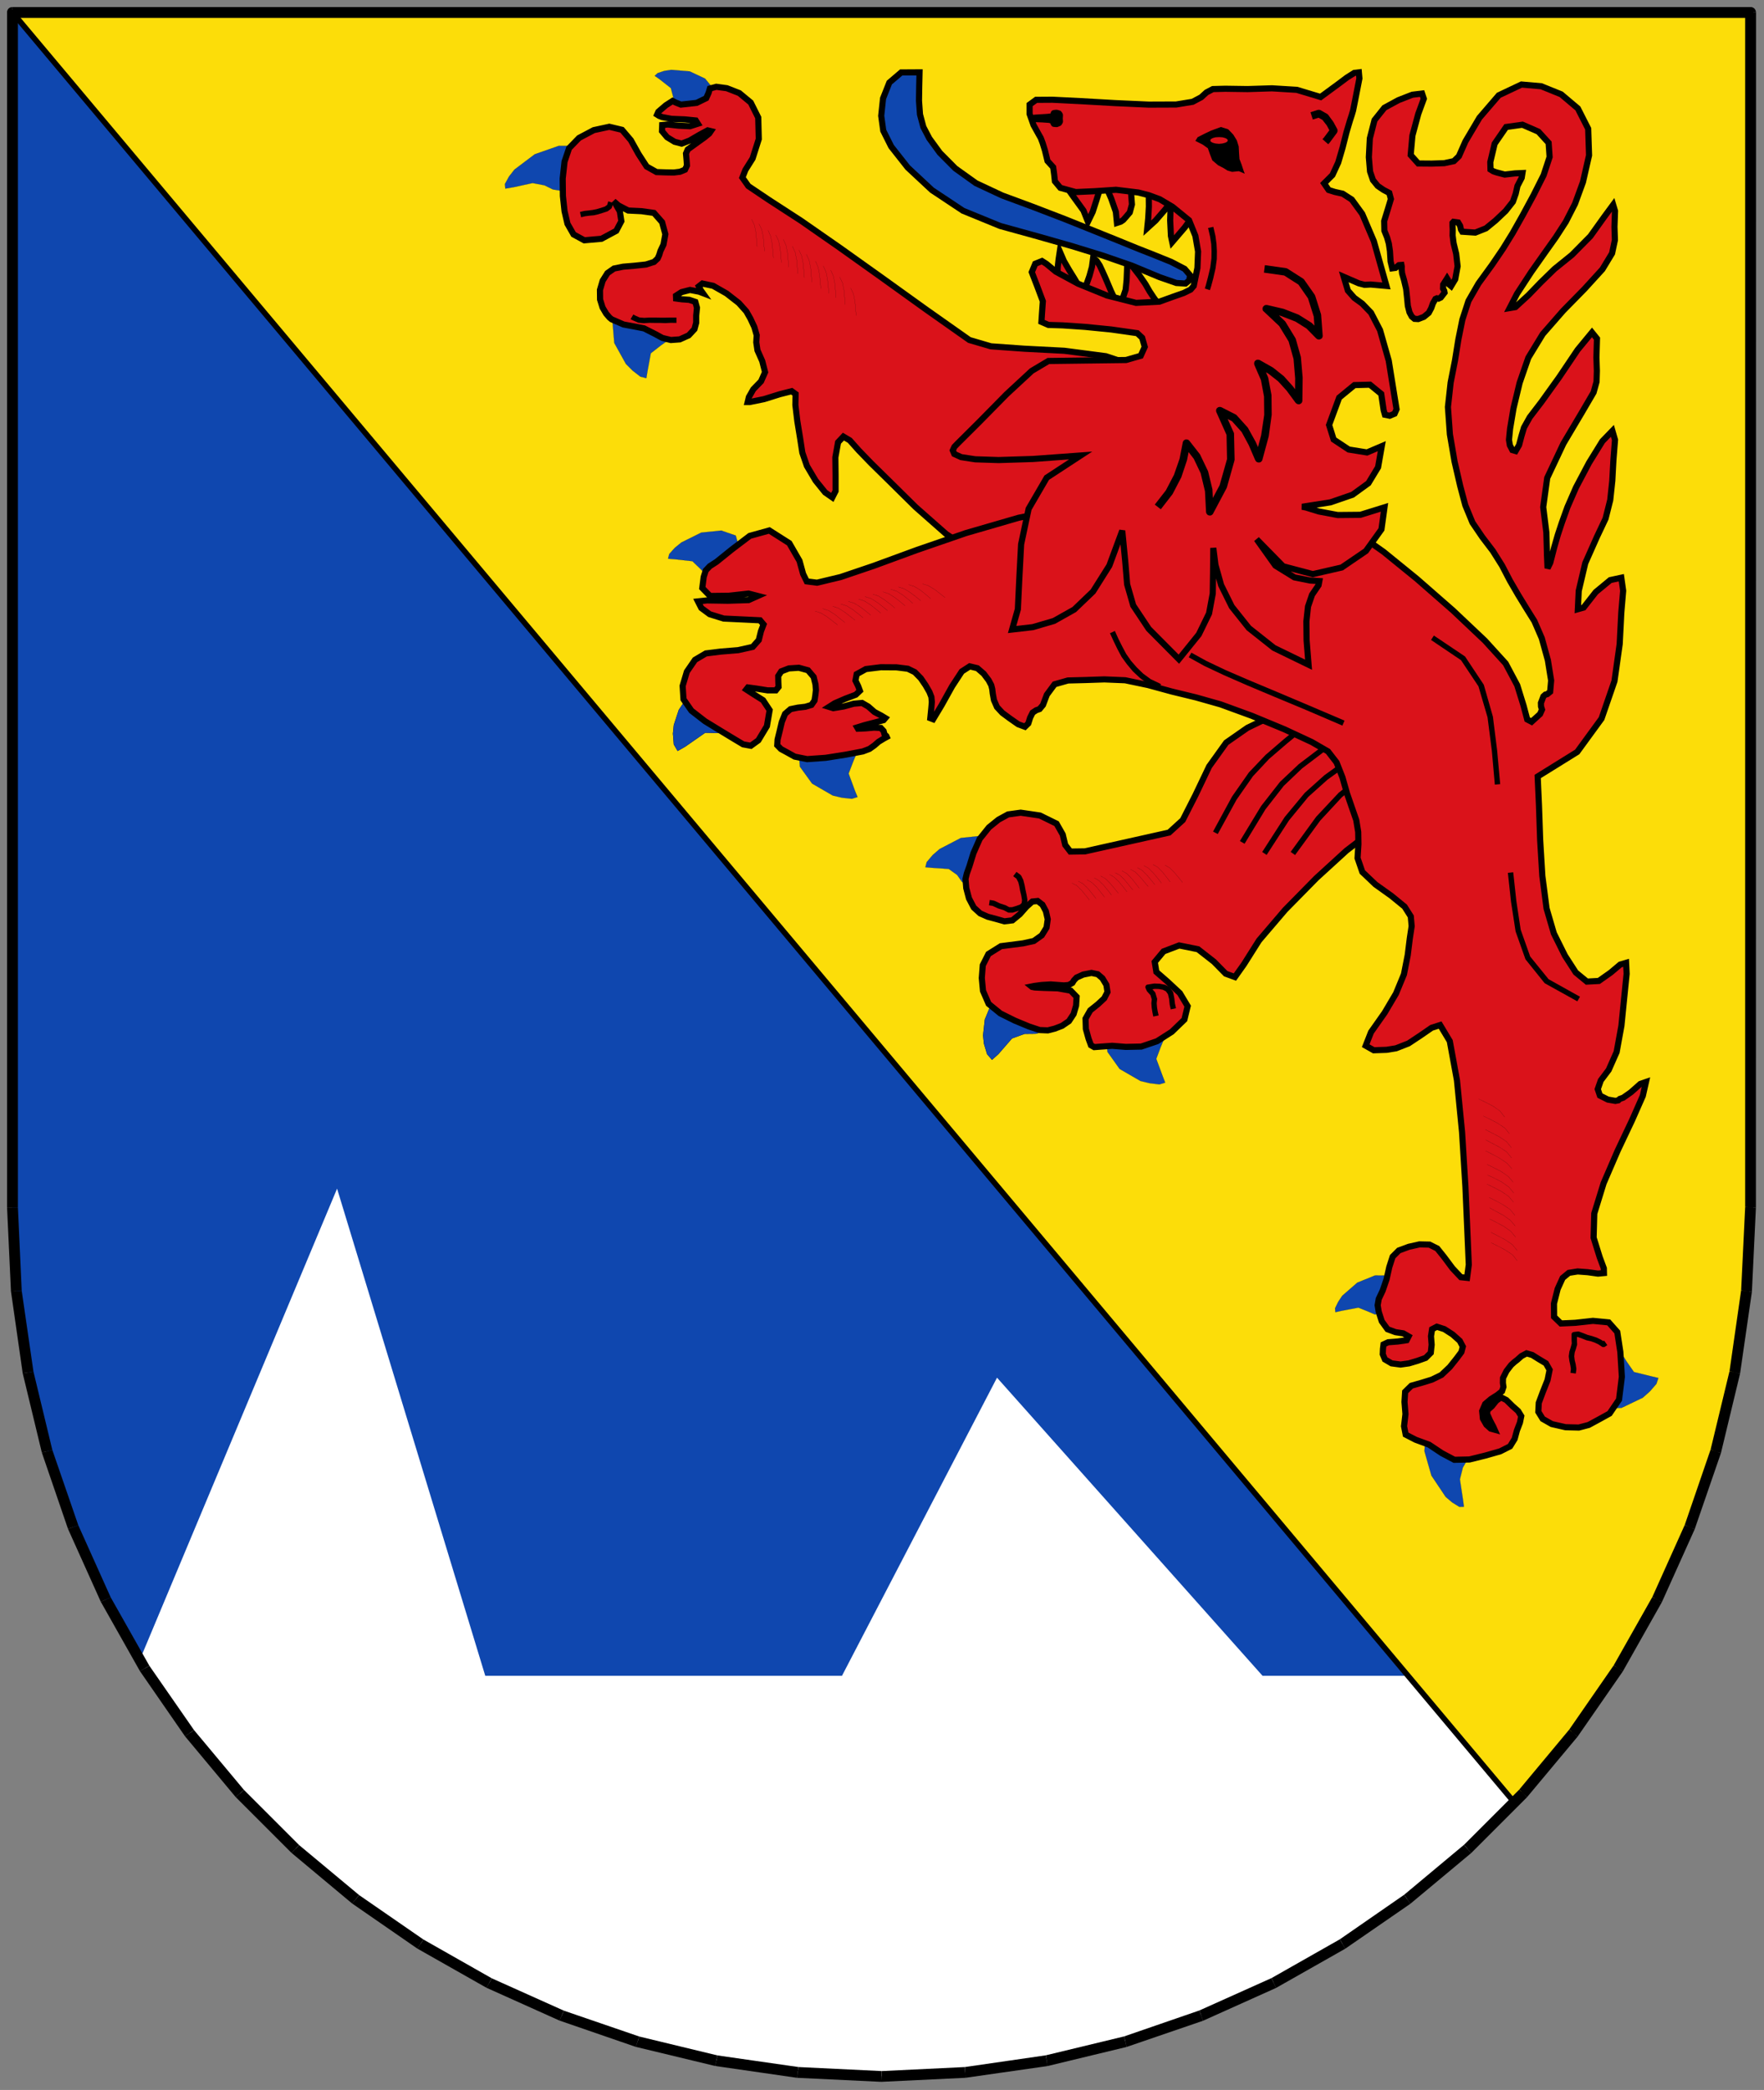 <?xml version="1.0" encoding="UTF-8" standalone="no"?>
<svg
   xmlns:dc="http://purl.org/dc/elements/1.1/"
   xmlns:cc="http://creativecommons.org/ns#"
   xmlns:rdf="http://www.w3.org/1999/02/22-rdf-syntax-ns#"
   xmlns:svg="http://www.w3.org/2000/svg"
   xmlns="http://www.w3.org/2000/svg"
   xmlns:sodipodi="http://sodipodi.sourceforge.net/DTD/sodipodi-0.dtd"
   xmlns:inkscape="http://www.inkscape.org/namespaces/inkscape"
   width="500"
   height="592.392"
   viewBox="0 0 14111.111 16718.606"
   id="svg2"
   version="1.1"
   inkscape:version="0.48.4 r9939"
   sodipodi:docname="Wappen Breitenthal.svg">
  <rect x="0" y="0" width="14111.111" height="16718.606" fill="#808080" stroke="none"/>
  <defs
     id="defs3162" />
  <sodipodi:namedview
     pagecolor="#ffffff"
     bordercolor="#666666"
     borderopacity="1"
     objecttolerance="10"
     gridtolerance="10"
     guidetolerance="10"
     inkscape:pageopacity="0"
     inkscape:pageshadow="2"
     inkscape:window-width="774"
     inkscape:window-height="690"
     id="namedview3160"
     showgrid="false"
     fit-margin-bottom="2"
     fit-margin-top="2"
     fit-margin-right="2"
     fit-margin-left="2"
     inkscape:zoom="0.24529404"
     inkscape:cx="208.942"
     inkscape:cy="-33.899029"
     inkscape:window-x="0"
     inkscape:window-y="0"
     inkscape:window-maximized="0"
     inkscape:current-layer="svg2" />
  <g
     style="fill:#0f47af;fill-opacity:1;stroke:none"
     id="g4"
     transform="matrix(0.869,0,0,0.869,12.971,12.972)">
    <polygon
       points="3855,17881 3259,17469 2704,17006 2193,16495 1730,15940 1317,15344 959,14710 659,14043 419,13345 244,12619 136,11870 100,11100 100,100 16100,100 16100,11100 16063,11870 15955,12619 15780,13345 15540,14043 15240,14710 14882,15344 14469,15940 14006,16495 13495,17006 12940,17469 12344,17881 11711,18240 11043,18540 10345,18780 9620,18955 8870,19063 8100,19100 8100,19100 7329,19063 6579,18955 5854,18780 5156,18540 4488,18240 "
       id="polygon6"
       style="fill:#0f47af;fill-opacity:1" />
  </g>
  <g
     style="fill:none;stroke:#000000"
     id="g8"
     transform="matrix(0.869,0,0,0.869,12.971,12.972)">
    <polyline
       points="8100,19100 7329,19063 6579,18955 5854,18780 5156,18540 4488,18240 3855,17881 3259,17469 2704,17006 2193,16495 1730,15940 1317,15344 959,14710 659,14043 419,13345 244,12619 136,11870 100,11100 100,100 16100,100 16100,11100 16063,11870 15955,12619 15780,13345 15540,14043 15240,14710 14882,15344 14469,15940 14006,16495 13495,17006 12940,17469 12344,17881 11711,18240 11043,18540 10345,18780 9620,18955 8870,19063 8100,19100"
       style="fill:none"
       id="polyline10" />
  </g>
  <g
     style="fill:#ffffff;stroke:none"
     id="g12"
     transform="matrix(0.869,0,0,0.869,12.971,12.972)">
    <polygon
       points="14469,15940 14006,16495 13495,17006 12940,17469 12344,17881 11711,18240 11043,18540 10345,18780 9620,18955 8870,19063 8100,19100 7329,19063 6579,18955 5854,18780 5156,18540 4488,18240 3855,17881 3259,17469 2704,17006 2193,16495 1730,15940 1317,15344 1272,15265 3088,10927 3088,10927 4452,15411 7736,15411 9163,12667 11607,15411 14835,15411 "
       id="polygon14" />
  </g>
  <g
     style="fill:#fcdd09;fill-opacity:1;stroke:none"
     id="g16"
     transform="matrix(0.869,0,0,0.869,12.971,12.972)">
    <polygon
       points="15540,14043 15780,13345 15955,12619 16063,11870 16100,11100 16100,100 100,100 100,100 13924,16576 14006,16495 14469,15940 14882,15344 15240,14710 "
       id="polygon18"
       style="fill:#fcdd09;fill-opacity:1" />
  </g>
  <g
     style="fill:#000000;stroke:none"
     id="g20"
     transform="matrix(0.869,0,0,0.869,12.971,12.972)">
    <polygon
       points="13934,16598 13930,16600 13926,16600 13922,16600 13918,16600 13914,16599 13911,16597 13904,16592 80,116 100,100 119,83 119,83 13943,16559 13924,16576 13941,16593 13941,16593 13938,16596 "
       id="polygon22" />
    <polygon
       points="13924,16576 13924,16576 13906,16558 13986,16478 14006,16495 14025,16511 13941,16593 "
       id="polygon24" />
    <polygon
       points="14006,16495 14006,16495 13986,16478 14448,15925 14469,15940 14489,15954 14025,16511 "
       id="polygon26" />
    <polygon
       points="14469,15940 14469,15940 14448,15925 14860,15331 14882,15344 14903,15356 14489,15954 "
       id="polygon28" />
    <polygon
       points="14882,15344 14882,15344 14860,15331 15217,14699 15240,14710 15262,14720 14903,15356 "
       id="polygon30" />
    <polygon
       points="15240,14710 15240,14710 15217,14699 15516,14034 15540,14043 15563,14051 15262,14720 "
       id="polygon32" />
    <polygon
       points="15540,14043 15540,14043 15516,14034 15755,13339 15780,13345 15804,13350 15563,14051 "
       id="polygon34" />
    <polygon
       points="15780,13345 15780,13345 15755,13339 15930,12615 15955,12619 15979,12622 15804,13350 "
       id="polygon36" />
    <polygon
       points="15955,12619 15955,12619 15930,12615 16038,11868 16063,11870 16087,11871 15979,12622 "
       id="polygon38" />
    <polygon
       points="16063,11870 16063,11870 16038,11868 16075,11100 16100,11100 16125,11100 16087,11871 "
       id="polygon40" />
    <polygon
       points="16107,76 16111,77 16114,79 16117,82 16120,85 16122,88 16123,92 16125,100 16125,11100 16100,11100 16075,11100 16075,11100 16075,100 16100,100 16100,75 16100,75 16103,75 "
       id="polygon42" />
    <polygon
       points="76,108 75,104 75,99 75,95 76,91 78,87 80,83 83,80 87,78 91,76 100,75 16100,75 16100,100 16100,125 16100,125 100,125 100,100 80,116 80,116 78,112 "
       id="polygon44" />
  </g>
  <g
     style="fill:#000000;stroke:none"
     id="g3084"
     transform="matrix(0.869,0,0,0.869,12.971,12.972)">
    <polygon
       points="8100,19100 8100,19100 8097,19149 7321,19112 7329,19063 7336,19013 8102,19050 "
       id="polygon3086" />
    <polygon
       points="7329,19063 7329,19063 7321,19112 6567,19003 6579,18955 6590,18906 7336,19013 "
       id="polygon3088" />
    <polygon
       points="6579,18955 6579,18955 6567,19003 5837,18827 5854,18780 5870,18732 6590,18906 "
       id="polygon3090" />
    <polygon
       points="5854,18780 5854,18780 5837,18827 5135,18585 5156,18540 5176,18494 5870,18732 "
       id="polygon3092" />
    <polygon
       points="5156,18540 5156,18540 5135,18585 4463,18283 4488,18240 4512,18196 5176,18494 "
       id="polygon3094" />
    <polygon
       points="4488,18240 4488,18240 4463,18283 3826,17922 3855,17881 3883,17839 4512,18196 "
       id="polygon3096" />
    <polygon
       points="3855,17881 3855,17881 3826,17922 3226,17507 3259,17469 3291,17430 3883,17839 "
       id="polygon3098" />
    <polygon
       points="3259,17469 3259,17469 3226,17507 2668,17041 2704,17006 2739,16970 3291,17430 "
       id="polygon3100" />
    <polygon
       points="2704,17006 2704,17006 2668,17041 2154,16527 2193,16495 2231,16462 2739,16970 "
       id="polygon3102" />
    <polygon
       points="2193,16495 2193,16495 2154,16527 1688,15968 1730,15940 1771,15911 2231,16462 "
       id="polygon3104" />
    <polygon
       points="1730,15940 1730,15940 1688,15968 1273,15368 1317,15344 1360,15319 1771,15911 "
       id="polygon3106" />
    <polygon
       points="1317,15344 1317,15344 1273,15368 913,14730 959,14710 1004,14689 1360,15319 "
       id="polygon3108" />
    <polygon
       points="959,14710 959,14710 913,14730 611,14059 659,14043 706,14026 1004,14689 "
       id="polygon3110" />
    <polygon
       points="659,14043 659,14043 611,14059 370,13356 419,13345 467,13333 706,14026 "
       id="polygon3112" />
    <polygon
       points="419,13345 419,13345 370,13356 194,12626 244,12619 293,12611 467,13333 "
       id="polygon3114" />
    <polygon
       points="244,12619 244,12619 194,12626 86,11872 136,11870 185,11867 293,12611 "
       id="polygon3116" />
    <polygon
       points="136,11870 136,11870 86,11872 50,11100 100,11100 150,11100 185,11867 "
       id="polygon3118" />
    <polygon
       points="59,70 64,64 70,59 77,55 84,52 100,50 100,100 150,100 150,11100 100,11100 50,11100 50,11100 50,100 50,100 50,92 52,84 55,77 "
       id="polygon3120" />
    <polygon
       points="16129,59 16135,64 16140,70 16144,77 16147,84 16150,100 16100,100 16100,150 100,150 100,100 100,50 100,50 16100,50 16100,50 16107,50 16115,52 16122,55 "
       id="polygon3122" />
    <polygon
       points="16100,100 16100,100 16150,100 16149,11102 16100,11100 16050,11097 16050,100 "
       id="polygon3124" />
    <polygon
       points="16100,11100 16100,11100 16149,11102 16112,11877 16063,11870 16013,11862 16050,11097 "
       id="polygon3126" />
    <polygon
       points="16063,11870 16063,11870 16112,11877 16003,12630 15955,12619 15906,12607 16013,11862 "
       id="polygon3128" />
    <polygon
       points="15955,12619 15955,12619 16003,12630 15827,13361 15780,13345 15732,13328 15906,12607 "
       id="polygon3130" />
    <polygon
       points="15780,13345 15780,13345 15827,13361 15585,14063 15540,14043 15494,14022 15732,13328 "
       id="polygon3132" />
    <polygon
       points="15540,14043 15540,14043 15585,14063 15283,14734 15240,14710 15196,14685 15494,14022 "
       id="polygon3134" />
    <polygon
       points="15240,14710 15240,14710 15283,14734 14923,15372 14882,15344 14840,15315 15196,14685 "
       id="polygon3136" />
    <polygon
       points="14882,15344 14882,15344 14923,15372 14507,15972 14469,15940 14430,15907 14840,15315 "
       id="polygon3138" />
    <polygon
       points="14469,15940 14469,15940 14507,15972 14041,16530 14006,16495 13970,16459 14430,15907 "
       id="polygon3140" />
    <polygon
       points="14006,16495 14006,16495 14041,16530 13527,17044 13495,17006 13462,16967 13970,16459 "
       id="polygon3142" />
    <polygon
       points="13495,17006 13495,17006 13527,17044 12968,17510 12940,17469 12911,17427 13462,16967 "
       id="polygon3144" />
    <polygon
       points="12940,17469 12940,17469 12968,17510 12368,17924 12344,17881 12319,17837 12911,17427 "
       id="polygon3146" />
    <polygon
       points="12344,17881 12344,17881 12368,17924 11731,18285 11711,18240 11690,18194 12319,17837 "
       id="polygon3148" />
    <polygon
       points="11711,18240 11711,18240 11731,18285 11059,18587 11043,18540 11026,18492 11690,18194 "
       id="polygon3150" />
    <polygon
       points="11043,18540 11043,18540 11059,18587 10356,18828 10345,18780 10333,18731 11026,18492 "
       id="polygon3152" />
    <polygon
       points="10345,18780 10345,18780 10356,18828 9627,19004 9620,18955 9612,18905 10333,18731 "
       id="polygon3154" />
    <polygon
       points="9620,18955 9620,18955 9627,19004 8872,19112 8870,19063 8867,19013 9612,18905 "
       id="polygon3156" />
    <polygon
       points="8870,19063 8870,19063 8872,19112 8097,19149 8100,19100 8102,19050 8867,19013 "
       id="polygon3158" />
  </g>
  <g
     transform="matrix(0.869,0,0,0.869,12.971,12.972)"
     style="fill:none;stroke:#000000"
     id="g8-8">
    <polyline
       points="8099,19100 7328,19063 6578,18955 5853,18780 5155,18540 4487,18240 3854,17881 3258,17469 2703,17006 2192,16495 1729,15940 1316,15344 958,14710 658,14043 418,13345 243,12619 135,11870 99,11100 99,100 16099,100 16099,11100 16062,11870 15954,12619 15779,13345 15539,14043 15239,14710 14881,15344 14468,15940 14005,16495 13494,17006 12939,17469 12343,17881 11710,18240 11042,18540 10344,18780 9619,18955 8869,19063 8099,19100"
       style="fill:none"
       id="polyline10-5" />
  </g>
  <g
     transform="matrix(0.869,0,0,0.869,24.177,3.504)"
     id="g132"
     style="fill:#000080;stroke:none">
    <polygon
       style="fill:#0f47af;fill-opacity:1"
       id="polygon134"
       points="6184,950 6271,980 6409,982 6465,966 6483,937 6510,900 6537,810 6462,719 6321,653 6150,639 6087,649 6026,669 5999,694 6041,723 6041,723 6148,807 6169,887 " />
  </g>
  <g
     transform="matrix(0.869,0,0,0.869,24.177,3.504)"
     id="g136"
     style="fill:none;stroke:#000000">
    <polyline
       id="polyline138"
       style="fill:none"
       points="6041,723 6148,807 6169,887 6184,950 6271,980 6409,982 6465,966 6483,937 6510,900 6537,810 6462,719 6321,653 6150,639 6087,649 6026,669 5999,694 6041,723" />
  </g>
  <g
     transform="matrix(0.869,0,0,0.869,24.177,3.504)"
     id="g140"
     style="fill:#000080;stroke:none">
    <polygon
       style="fill:#0f47af;fill-opacity:1"
       id="polygon142"
       points="4875,1681 4985,1702 5062,1740 5135,1752 5237,1699 5376,1577 5413,1515 5396,1478 5378,1430 5298,1339 5115,1339 4895,1416 4708,1557 4658,1621 4620,1690 4624,1732 4701,1719 4701,1719 " />
  </g>
  <g
     transform="matrix(0.869,0,0,0.869,24.177,3.504)"
     id="g144"
     style="fill:none;stroke:#000000">
    <polyline
       id="polyline146"
       style="fill:none"
       points="4701,1719 4875,1681 4985,1702 5062,1740 5135,1752 5237,1699 5376,1577 5413,1515 5396,1478 5378,1430 5298,1339 5115,1339 4895,1416 4708,1557 4658,1621 4620,1690 4624,1732 4701,1719" />
  </g>
  <g
     transform="matrix(0.869,0,0,0.869,24.177,3.504)"
     id="g148"
     style="fill:#000080;stroke:none">
    <polygon
       style="fill:#0f47af;fill-opacity:1"
       id="polygon150-1"
       points="6128,3124 6105,3011 6003,2859 5939,2809 5887,2806 5819,2800 5678,2825 5611,2961 5627,3153 5734,3346 5795,3407 5867,3463 5922,3477 5932,3416 5932,3416 5963,3248 6054,3177 " />
  </g>
  <g
     transform="matrix(0.869,0,0,0.869,24.177,3.504)"
     id="g152"
     style="fill:none;stroke:#000000">
    <polyline
       id="polyline154"
       style="fill:none"
       points="5932,3416 5963,3248 6054,3177 6128,3124 6105,3011 6003,2859 5939,2809 5887,2806 5819,2800 5678,2825 5611,2961 5627,3153 5734,3346 5795,3407 5867,3463 5922,3477 5932,3416" />
  </g>
  <g
     transform="matrix(0.869,0,0,0.869,24.177,3.504)"
     id="g156"
     style="fill:#000080;stroke:none">
    <polygon
       style="fill:#0f47af;fill-opacity:1"
       id="polygon158-8"
       points="6471,5286 6578,5264 6721,5181 6769,5130 6770,5088 6775,5033 6745,4926 6612,4880 6427,4899 6244,4990 6184,5039 6133,5096 6122,5139 6184,5144 6184,5144 6346,5162 6418,5231 " />
  </g>
  <g
     transform="matrix(0.869,0,0,0.869,24.177,3.504)"
     id="g160"
     style="fill:none;stroke:#000000">
    <polyline
       id="polyline162"
       style="fill:none"
       points="6184,5144 6346,5162 6418,5231 6471,5286 6578,5264 6721,5181 6769,5130 6770,5088 6775,5033 6745,4926 6612,4880 6427,4899 6244,4990 6184,5039 6133,5096 6122,5139 6184,5144" />
  </g>
  <g
     transform="matrix(0.869,0,0,0.869,24.177,3.504)"
     id="g164"
     style="fill:#000080;stroke:none">
    <polygon
       id="polygon166-9"
       points="6464,6741 6605,6744 6714,6757 6804,6660 6846,6501 6817,6418 6746,6386 6660,6382 6589,6381 6403,6377 6289,6430 6221,6530 6175,6670 6167,6749 6175,6849 6210,6909 6280,6869 6280,6869 " />
  </g>
  <g
     transform="matrix(0.869,0,0,0.869,24.177,3.504)"
     id="g168"
     style="fill:none;stroke:#000000">
    <polyline
       id="polyline170"
       style="fill:#0f47af;fill-opacity:1"
       points="6280,6869 6464,6741 6605,6744 6714,6757 6804,6660 6846,6501 6817,6418 6746,6386 6660,6382 6589,6381 6403,6377 6289,6430 6221,6530 6175,6670 6167,6749 6175,6849 6210,6909 6280,6869" />
  </g>
  <g
     transform="matrix(0.869,0,0,0.869,24.177,3.504)"
     id="g172"
     style="fill:#000080;stroke:none">
    <polygon
       style="fill:#0f47af;fill-opacity:1"
       id="polygon174-2"
       points="7861,6923 7782,6839 7618,6763 7537,6753 7491,6778 7430,6809 7323,6903 7336,7054 7448,7209 7638,7319 7723,7339 7813,7349 7866,7333 7843,7277 7843,7277 7784,7117 7826,7007 " />
  </g>
  <g
     transform="matrix(0.869,0,0,0.869,24.177,3.504)"
     id="g176"
     style="fill:none;stroke:#000000">
    <polyline
       id="polyline178"
       style="fill:none"
       points="7843,7277 7784,7117 7826,7007 7861,6923 7782,6839 7618,6763 7537,6753 7491,6778 7430,6809 7323,6903 7336,7054 7448,7209 7638,7319 7723,7339 7813,7349 7866,7333 7843,7277" />
  </g>
  <g
     transform="matrix(0.869,0,0,0.869,24.177,3.504)"
     id="g180"
     style="fill:#000080;stroke:none">
    <polygon
       style="fill:#0f47af;fill-opacity:1"
       id="polygon182-7"
       points="8706,7995 8783,8050 8827,8113 8879,8148 8978,8119 9132,8025 9183,7968 9184,7922 9187,7864 9157,7741 9015,7689 8817,7710 8621,7812 8558,7867 8503,7932 8491,7979 8558,7985 8558,7985 " />
  </g>
  <g
     transform="matrix(0.869,0,0,0.869,24.177,3.504)"
     id="g184"
     style="fill:none;stroke:#000000">
    <polyline
       id="polyline186"
       style="fill:none"
       points="8558,7985 8706,7995 8783,8050 8827,8113 8879,8148 8978,8119 9132,8025 9183,7968 9184,7922 9187,7864 9157,7741 9015,7689 8817,7710 8621,7812 8558,7867 8503,7932 8491,7979 8558,7985" />
  </g>
  <g
     transform="matrix(0.869,0,0,0.869,24.177,3.504)"
     id="g188"
     style="fill:#000080;stroke:none">
    <polygon
       id="polygon190-9"
       points="9163,9699 9163,9699 9288,9555 9404,9513 9505,9512 9583,9491 9634,9388 9644,9224 9599,9149 9523,9132 9437,9145 9365,9160 9184,9194 9084,9269 9038,9381 9022,9527 9030,9604 9059,9700 9104,9752 " />
  </g>
  <g
     transform="matrix(0.869,0,0,0.869,24.177,3.504)"
     id="g192"
     style="fill:none;stroke:#000000">
    <polyline
       id="polyline194"
       style="fill:#0f47af;fill-opacity:1"
       points="9163,9699 9288,9555 9404,9513 9505,9512 9583,9491 9634,9388 9644,9224 9599,9149 9523,9132 9437,9145 9365,9160 9184,9194 9084,9269 9038,9381 9022,9527 9030,9604 9059,9700 9104,9752 9163,9699" />
  </g>
  <g
     transform="matrix(0.869,0,0,0.869,24.177,3.504)"
     id="g196"
     style="fill:#000080;stroke:none">
    <polygon
       style="fill:#0f47af;fill-opacity:1"
       id="polygon198-5"
       points="10692,9551 10614,9469 10449,9390 10368,9380 10322,9405 10262,9435 10154,9528 10167,9679 10279,9836 10471,9947 10555,9967 10645,9978 10698,9962 10676,9905 10676,9905 10616,9743 10657,9634 " />
  </g>
  <g
     transform="matrix(0.869,0,0,0.869,24.177,3.504)"
     id="g200"
     style="fill:none;stroke:#000000">
    <polyline
       id="polyline202"
       style="fill:none"
       points="10676,9905 10616,9743 10657,9634 10692,9551 10614,9469 10449,9390 10368,9380 10322,9405 10262,9435 10154,9528 10167,9679 10279,9836 10471,9947 10555,9967 10645,9978 10698,9962 10676,9905" />
  </g>
  <g
     transform="matrix(0.869,0,0,0.869,24.177,3.504)"
     id="g204"
     style="fill:#000080;stroke:none">
    <polygon
       style="fill:#0f47af;fill-opacity:1"
       id="polygon206-4"
       points="12631,12097 12722,12051 12826,11945 12853,11892 12840,11860 12826,11817 12766,11738 12630,11737 12467,11803 12328,11924 12291,11980 12262,12039 12265,12075 12323,12062 12323,12062 12477,12033 12564,12068 " />
  </g>
  <g
     transform="matrix(0.869,0,0,0.869,24.177,3.504)"
     id="g208"
     style="fill:none;stroke:#000000">
    <polyline
       id="polyline210"
       style="fill:none"
       points="12323,12062 12477,12033 12564,12068 12631,12097 12722,12051 12826,11945 12853,11892 12840,11860 12826,11817 12766,11738 12630,11737 12467,11803 12328,11924 12291,11980 12262,12039 12265,12075 12323,12062" />
  </g>
  <g
     transform="matrix(0.869,0,0,0.869,24.177,3.504)"
     id="g212"
     style="fill:#000080;stroke:none">
    <polygon
       style="fill:#0f47af;fill-opacity:1"
       id="polygon214-3"
       points="13411,13614 13438,13506 13481,13432 13499,13359 13453,13254 13339,13106 13279,13067 13241,13082 13192,13097 13096,13172 13085,13355 13149,13579 13280,13775 13340,13826 13406,13867 13448,13866 13438,13792 13438,13792 " />
  </g>
  <g
     transform="matrix(0.869,0,0,0.869,24.177,3.504)"
     id="g216"
     style="fill:none;stroke:#000000">
    <polyline
       id="polyline218"
       style="fill:none"
       points="13438,13792 13411,13614 13438,13506 13481,13432 13499,13359 13453,13254 13339,13106 13279,13067 13241,13082 13192,13097 13096,13172 13085,13355 13149,13579 13280,13775 13340,13826 13406,13867 13448,13866 13438,13792" />
  </g>
  <g
     transform="matrix(0.869,0,0,0.869,24.177,3.504)"
     id="g220"
     style="fill:#000080;stroke:none">
    <polygon
       style="fill:#0f47af;fill-opacity:1"
       id="polygon222-1"
       points="14898,12454 14783,12471 14628,12563 14575,12624 14569,12677 14558,12746 14575,12887 14708,12961 14899,12956 15095,12862 15160,12804 15220,12735 15238,12681 15179,12667 15179,12667 15013,12626 14947,12531 " />
  </g>
  <g
     transform="matrix(0.869,0,0,0.869,24.177,3.504)"
     id="g224"
     style="fill:none;stroke:#000000">
    <polyline
       id="polyline226"
       style="fill:none"
       points="15179,12667 15013,12626 14947,12531 14898,12454 14783,12471 14628,12563 14575,12624 14569,12677 14558,12746 14575,12887 14708,12961 14899,12956 15095,12862 15160,12804 15220,12735 15238,12681 15179,12667" />
  </g>
  <g
     transform="matrix(0.869,0,0,0.869,24.177,3.504)"
     id="g228"
     style="fill:#da121a;fill-opacity:1;stroke:none">
    <polygon
       style="fill:#da121a;fill-opacity:1;stroke:#000000;stroke-width:56.444;stroke-miterlimit:4;stroke-opacity:1;stroke-dasharray:none"
       id="polygon230-2"
       points="9010,8999 9021,9117 9073,9237 9181,9325 9314,9391 9444,9445 9543,9478 9618,9481 9681,9465 9749,9439 9812,9396 9855,9331 9878,9253 9883,9172 9828,9115 9710,9094 9581,9090 9498,9086 9473,9081 9468,9077 9493,9072 9561,9063 9644,9058 9712,9063 9766,9067 9811,9063 9844,9044 9858,9021 9882,8995 9944,8967 10020,8952 10077,8964 10120,9001 10157,9062 10167,9128 10137,9186 10079,9240 10008,9297 9965,9373 9968,9468 9993,9558 10015,9618 10045,9635 10112,9630 10210,9623 10336,9633 10478,9630 10623,9581 10759,9494 10875,9382 10905,9258 10833,9138 10717,9030 10617,8943 10602,8851 10683,8754 10827,8699 11000,8734 11147,8849 11255,8959 11340,8990 11423,8873 11562,8653 11802,8372 12089,8080 12367,7826 12583,7661 12666,7464 12624,7147 12514,6801 12392,6519 12317,6392 12208,6403 11988,6467 11717,6569 11455,6696 11260,6832 11103,7051 10977,7315 10860,7545 10734,7660 9960,7833 9960,7833 9825,7835 9778,7774 9755,7678 9698,7578 9545,7503 9368,7477 9252,7493 9164,7541 9076,7612 8991,7718 8933,7850 8896,7970 8872,8037 8860,8087 8867,8171 8892,8266 8936,8350 8995,8404 9065,8435 9140,8455 9218,8477 9292,8468 9360,8412 9421,8343 9475,8295 9524,8290 9568,8324 9600,8384 9617,8458 9606,8535 9562,8606 9489,8658 9389,8680 9186,8706 9071,8778 9019,8881 " />
  </g>
  <g
     transform="matrix(0.869,0,0,0.869,24.177,3.504)"
     id="g232"
     style="fill:#000000;stroke:none">
    <path
       id="polygon470-3"
       transform="matrix(28.222,0,0,28.222,-2.1531847e-4,0)"
       d="m 425.312,234.812 -7.438,6.062 -6.062,5.219 -5.438,5.719 -5.5,7.875 -6.188,11.406 1.531,0.812 6.125,-11.188 5.344,-7.656 5.281,-5.656 6,-5.156 7.438,-6.062 -1.094,-1.375 z"
       inkscape:connector-curvature="0" />
    <path
       id="polygon480-3"
       transform="matrix(28.222,0,0,28.222,-2.1531847e-4,0)"
       d="m 437.75,237.906 -8.344,6.062 -6.781,5.156 -6.094,5.75 -6.156,7.875 -6.938,11.438 1.531,0.875 6.812,-11.219 5.969,-7.656 5.969,-5.688 6.719,-5.094 8.344,-6.062 -1.031,-1.438 z"
       inkscape:connector-curvature="0" />
    <path
       sodipodi:nodetypes="ccccccccccc"
       inkscape:connector-curvature="0"
       id="polygon490-4"
       transform="matrix(28.222,0,0,28.222,-2.1531847e-4,0)"
       d="M 438.156,247.562 431,252.719 l -6.406,5.75 -6.531,7.875 -7.344,11.406 1.438,0.969 7.312,-11.281 6.281,-7.656 6.281,-5.625 7.156,-5.125 z" />
    <path
       sodipodi:nodetypes="ccccccccc"
       inkscape:connector-curvature="0"
       id="polygon500-1"
       transform="matrix(28.222,0,0,28.222,-2.1531847e-4,0)"
       d="m 442.906,252.688 -7.25,5.75 -7.344,7.844 -8.312,11.438 1.438,1.031 8.188,-11.219 7.125,-7.688 7.125,-5.656 z" />
  </g>
  <g
     transform="matrix(0.869,0,0,0.869,24.177,3.504)"
     id="g510"
     style="fill:#da121a;fill-opacity:1;stroke:#000000;stroke-width:56.444;stroke-miterlimit:4;stroke-opacity:1;stroke-dasharray:none">
    <polygon
       style="fill:#da121a;fill-opacity:1;stroke:#000000;stroke-width:56.444;stroke-miterlimit:4;stroke-opacity:1;stroke-dasharray:none"
       id="polygon512-1"
       points="6040,1063 6069,1074 6154,1090 6277,1095 6377,1105 6396,1135 6324,1158 6218,1153 6120,1142 6068,1147 6066,1203 6113,1259 6182,1301 6247,1318 6320,1290 6411,1237 6487,1196 6516,1203 6501,1225 6460,1259 6393,1307 6303,1372 6287,1409 6292,1465 6296,1520 6278,1558 6232,1577 6176,1584 6105,1583 6016,1580 5925,1529 5851,1415 5779,1286 5698,1191 5581,1163 5438,1194 5302,1266 5211,1360 5169,1484 5152,1640 5154,1801 5169,1940 5196,2056 5252,2154 5351,2208 5509,2194 5645,2121 5692,2032 5678,1942 5635,1867 5620,1848 5665,1887 5755,1934 5878,1940 5992,1956 6067,2041 6097,2152 6080,2247 6052,2306 6040,2345 6026,2376 5993,2407 5918,2431 5815,2442 5708,2451 5624,2468 5564,2510 5520,2580 5495,2665 5496,2753 5519,2827 5552,2883 5583,2919 5602,2935 5712,2983 5809,3001 5901,3019 6002,3070 6070,3107 6148,3126 6230,3120 6312,3083 6365,3026 6381,2966 6381,2901 6388,2829 6373,2775 6317,2756 6247,2751 6196,2744 6195,2718 6246,2685 6324,2665 6408,2681 6442,2694 6424,2669 6405,2632 6438,2606 6537,2627 6660,2697 6773,2785 6842,2862 6880,2929 6916,3006 6938,3082 6934,3147 6945,3221 6989,3320 7015,3422 6978,3506 6907,3579 6866,3651 6855,3697 6873,3697 7006,3670 7150,3625 7260,3597 7296,3623 7294,3724 7312,3874 7338,4033 7358,4163 7400,4285 7480,4420 7568,4529 7634,4575 7664,4516 7664,4374 7662,4206 7687,4067 7736,4015 7795,4050 7877,4142 7993,4262 8157,4423 8402,4665 8681,4911 8949,5089 9160,5126 11276,4364 11276,4364 11255,4003 11156,3759 11004,3605 10827,3510 10650,3448 10499,3390 10152,3275 9770,3225 9402,3206 9094,3184 8896,3126 8496,2844 8091,2553 7701,2275 7346,2028 7047,1834 6861,1709 6806,1631 6834,1560 6900,1455 6957,1276 6952,1078 6883,940 6778,853 6663,808 6566,795 6507,811 6495,851 6473,900 6385,943 6240,959 6188,938 6164,925 6102,965 6033,1024 6021,1051 " />
  </g>
  <g
     transform="matrix(0.869,0,0,0.869,24.177,3.504)"
     id="g868"
     style="fill:#da121a;fill-opacity:1;stroke:#000000;stroke-width:56.444;stroke-miterlimit:4;stroke-opacity:1;stroke-dasharray:none">
    <polygon
       style="fill:#da121a;fill-opacity:1;stroke:#000000;stroke-width:56.444;stroke-miterlimit:4;stroke-opacity:1;stroke-dasharray:none"
       id="polygon870-3"
       points="6767,5981 6607,5994 6470,6011 6370,6070 6295,6179 6256,6310 6264,6433 6337,6538 6462,6635 6604,6722 6726,6796 6813,6848 6884,6861 6953,6811 7032,6680 7057,6533 6996,6441 6905,6384 6842,6343 6857,6324 6938,6335 7038,6351 7114,6351 7139,6320 7137,6272 7136,6219 7164,6176 7234,6149 7326,6143 7410,6166 7462,6227 7479,6296 7483,6348 7478,6393 7470,6445 7442,6485 7386,6502 7317,6510 7249,6524 7199,6567 7169,6642 7149,6727 7130,6804 7127,6856 7161,6891 7218,6922 7288,6961 7402,6984 7572,6972 7757,6943 7915,6913 7976,6890 8021,6858 8060,6824 8106,6796 8135,6780 8131,6771 8115,6757 8106,6725 8080,6697 8017,6694 7940,6701 7870,6704 7863,6692 7931,6671 8028,6646 8106,6625 8122,6606 8084,6583 8022,6550 7965,6500 7908,6467 7831,6474 7740,6499 7643,6515 7604,6503 7656,6470 7753,6428 7850,6391 7888,6355 7872,6312 7847,6261 7858,6202 7943,6155 8081,6138 8225,6139 8329,6152 8393,6183 8448,6239 8493,6305 8528,6366 8546,6412 8550,6458 8545,6518 8536,6607 8562,6617 8639,6489 8737,6313 8826,6177 8899,6130 8969,6147 9028,6198 9073,6258 9097,6303 9106,6339 9111,6381 9122,6441 9150,6505 9199,6558 9265,6607 9345,6663 9407,6686 9438,6656 9455,6602 9478,6556 9511,6534 9542,6523 9573,6486 9609,6391 9680,6295 9803,6260 9961,6256 10138,6250 10330,6258 10540,6302 10760,6362 10982,6416 11208,6480 11498,6586 11797,6710 12048,6827 12197,6913 12276,7015 12330,7152 12372,7300 12418,7433 12457,7545 12475,7654 12477,7767 12469,7895 12513,8023 12634,8138 12781,8243 12902,8342 12959,8432 12967,8522 12950,8634 12931,8787 12896,8965 12823,9142 12719,9318 12593,9497 12544,9622 12618,9664 12736,9660 12823,9646 12938,9601 13051,9526 13151,9457 13229,9432 13318,9580 13384,9940 13431,10417 13462,10921 13481,11358 13493,11638 13477,11759 13420,11753 13343,11671 13264,11565 13203,11489 13131,11453 13039,11451 12941,11473 12849,11507 12792,11564 12761,11660 12736,11772 12700,11877 12664,11953 12654,12011 12664,12072 12692,12159 12745,12232 12818,12259 12890,12270 12939,12298 12921,12333 12840,12345 12750,12352 12708,12372 12703,12412 12701,12462 12721,12510 12782,12546 12865,12557 12943,12546 13020,12523 13096,12496 13143,12449 13151,12375 13145,12296 13155,12232 13199,12209 13268,12231 13344,12280 13410,12339 13438,12392 13425,12442 13381,12501 13318,12580 13241,12653 13153,12696 13059,12725 12964,12752 12907,12808 12901,12901 12910,13013 12897,13125 12912,13202 13003,13249 13128,13295 13245,13373 13360,13434 13499,13431 13645,13395 13782,13356 13873,13310 13915,13242 13936,13164 13964,13091 13976,13032 13947,12985 13895,12939 13839,12884 13790,12859 13746,12890 13706,12940 13666,12976 13661,13010 13688,13071 13719,13130 13731,13157 13695,13147 13655,13111 13623,13055 13616,12985 13644,12920 13698,12874 13757,12837 13799,12803 13812,12763 13807,12726 13808,12681 13840,12617 13883,12561 13913,12534 13940,12513 13978,12479 14025,12454 14077,12469 14136,12506 14203,12546 14237,12606 14218,12700 14175,12808 14137,12910 14133,12992 14173,13057 14257,13105 14384,13134 14506,13137 14597,13113 14682,13067 14789,13008 14876,12880 14902,12670 14888,12441 14860,12258 14781,12169 14636,12155 14473,12173 14341,12179 14278,12118 14277,11996 14311,11861 14357,11760 14414,11713 14495,11700 14588,11707 14682,11720 14737,11715 14736,11671 14698,11569 14642,11389 14648,11167 14734,10888 14863,10589 14996,10308 15095,10084 15124,9956 15072,9974 14985,10051 14914,10101 14883,10112 14869,10125 14842,10130 14773,10118 14700,10081 14680,10022 14708,9942 14781,9845 14854,9680 14898,9438 14924,9178 14946,8960 14941,8859 14887,8875 14799,8949 14690,9026 14580,9032 14478,8948 14378,8793 14276,8588 14209,8359 14170,8059 14150,7729 14139,7410 14127,7144 14491,6918 14715,6611 14834,6266 14882,5925 14897,5633 14914,5434 14897,5314 14795,5336 14662,5446 14550,5589 14497,5604 14505,5435 14565,5180 14673,4937 14752,4770 14795,4599 14814,4422 14824,4237 14839,4045 14815,3962 14723,4057 14600,4256 14480,4483 14401,4664 14350,4806 14312,4921 14279,5036 14243,5176 14218,5227 14213,5109 14207,4897 14178,4664 14215,4395 14364,4079 14535,3791 14642,3608 14669,3510 14672,3410 14668,3286 14673,3113 14627,3056 14495,3216 14324,3470 14161,3697 14054,3837 14001,3932 13978,4009 13956,4093 13924,4148 13894,4139 13871,4095 13863,4045 13873,3943 13905,3753 13961,3520 14041,3289 14174,3071 14361,2857 14558,2656 14723,2475 14812,2328 14838,2206 14834,2084 14839,1938 14822,1881 14743,1988 14612,2171 14443,2342 14282,2472 14155,2596 14042,2713 13922,2823 13869,2832 13937,2700 14067,2501 14201,2311 14294,2180 14386,2038 14471,1872 14544,1672 14600,1426 14592,1181 14497,994 14343,864 14160,790 13978,774 13769,873 13591,1080 13462,1298 13402,1434 13356,1479 13268,1498 13153,1502 13028,1501 12958,1423 12974,1244 13028,1044 13079,905 13063,857 12973,868 12845,918 12716,988 12625,1102 12582,1270 12573,1443 12584,1575 12611,1654 12655,1708 12708,1744 12761,1772 12776,1828 12747,1924 12714,2031 12716,2120 12741,2182 12757,2239 12767,2307 12773,2402 12788,2466 12818,2462 12849,2437 12873,2435 12876,2450 12875,2473 12879,2512 12897,2575 12916,2655 12925,2738 12932,2812 12947,2871 12968,2910 12993,2931 13027,2933 13079,2913 13124,2876 13147,2833 13163,2788 13186,2748 13199,2742 13214,2745 13235,2735 13270,2690 13267,2673 13256,2652 13257,2616 13293,2559 13302,2574 13312,2615 13330,2630 13368,2567 13390,2447 13377,2333 13353,2234 13344,2163 13345,2112 13343,2073 13343,2048 13352,2038 13395,2044 13413,2074 13421,2109 13433,2129 13553,2137 13651,2098 13739,2026 13832,1938 13899,1853 13925,1779 13941,1708 13980,1633 13987,1589 13919,1592 13824,1603 13748,1583 13719,1573 13693,1557 13691,1488 13731,1319 13837,1165 13987,1144 14134,1208 14228,1311 14237,1441 14182,1608 14089,1793 13988,1980 13896,2143 13807,2287 13707,2434 13582,2606 13490,2766 13434,2938 13397,3121 13366,3314 13326,3517 13301,3743 13319,3994 13362,4245 13414,4470 13461,4647 13527,4807 13618,4941 13714,5067 13799,5202 13872,5342 13948,5473 14024,5597 14097,5714 14165,5871 14221,6074 14251,6260 14242,6364 14215,6386 14198,6390 14180,6406 14157,6467 14158,6499 14167,6528 14149,6569 14071,6640 14031,6619 13997,6491 13939,6304 13832,6103 13642,5894 13347,5615 13013,5323 12708,5075 12501,4929 12236,4781 10290,4648 10290,4648 9835,4667 9350,4762 8864,4903 8409,5060 8014,5205 7710,5308 7493,5360 7399,5348 7365,5279 7332,5159 7238,4996 7054,4879 6874,4929 6708,5055 6568,5168 6506,5208 6469,5247 6450,5307 6437,5409 6508,5482 6683,5480 6863,5460 6948,5482 6863,5520 6672,5526 6481,5523 6397,5532 6428,5593 6505,5650 6634,5690 6824,5699 6969,5706 7001,5744 6977,5807 6957,5888 6901,5951 " />
  </g>
  <g
     transform="matrix(0.869,0,0,0.869,24.177,3.504)"
     id="g2066"
     style="fill:none;stroke:#000000">
    <polyline
       id="polyline2068-8"
       style="fill:none"
       points="6891,2014 6917,2069 6931,2139 6937,2210 6942,2267" />
    <polyline
       id="polyline2070-7"
       style="fill:none"
       points="6959,2057 6985,2111 6999,2181 7005,2252 7010,2309" />
    <polyline
       id="polyline2072-4"
       style="fill:none"
       points="7043,2116 7067,2172 7081,2244 7087,2314 7092,2370" />
    <polyline
       id="polyline2074-2"
       style="fill:none"
       points="7114,2159 7140,2214 7154,2285 7160,2356 7165,2413" />
    <polyline
       id="polyline2076-7"
       style="fill:none"
       points="7184,2200 7208,2256 7222,2327 7228,2398 7233,2455" />
    <polyline
       id="polyline2078-7"
       style="fill:none"
       points="7266,2262 7292,2318 7306,2389 7312,2460 7317,2516" />
    <polyline
       id="polyline2080-9"
       style="fill:none"
       points="7327,2297 7352,2352 7366,2423 7372,2494 7377,2551" />
    <polyline
       id="polyline2082-8"
       style="fill:none"
       points="7395,2337 7421,2393 7435,2465 7441,2536 7446,2593" />
    <polyline
       id="polyline2084-7"
       style="fill:none"
       points="7479,2400 7503,2456 7517,2527 7524,2598 7529,2654" />
    <polyline
       id="polyline2086"
       style="fill:none"
       points="7550,2443 7576,2498 7590,2569 7597,2640 7602,2697" />
    <polyline
       id="polyline2088"
       style="fill:none"
       points="7620,2483 7644,2539 7658,2610 7664,2681 7669,2737" />
    <polyline
       id="polyline2090"
       style="fill:none"
       points="7702,2546 7728,2601 7742,2671 7748,2742 7753,2799" />
    <polyline
       id="polyline2092"
       style="fill:none"
       points="7803,2647 7829,2703 7843,2775 7849,2845 7854,2901" />
    <polyline
       id="polyline2094"
       style="fill:none"
       points="7476,5622 7529,5639 7586,5674 7639,5715 7682,5748" />
    <polyline
       id="polyline2096"
       style="fill:none"
       points="7545,5599 7600,5616 7657,5652 7709,5694 7750,5727" />
    <polyline
       id="polyline2098"
       style="fill:none"
       points="7638,5577 7691,5595 7748,5631 7801,5672 7843,5705" />
    <polyline
       id="polyline2100"
       style="fill:none"
       points="7712,5556 7766,5573 7823,5608 7876,5649 7917,5683" />
    <polyline
       id="polyline2102"
       style="fill:none"
       points="7782,5532 7836,5549 7893,5584 7945,5624 7987,5658" />
    <polyline
       id="polyline2104"
       style="fill:none"
       points="7875,5511 7929,5528 7986,5564 8038,5605 8080,5640" />
    <polyline
       id="polyline2106"
       style="fill:none"
       points="7935,5488 7989,5505 8047,5541 8100,5582 8142,5617" />
    <polyline
       id="polyline2108"
       style="fill:none"
       points="8007,5466 8060,5483 8116,5519 8169,5559 8210,5593" />
    <polyline
       id="polyline2110"
       style="fill:none"
       points="8100,5444 8153,5461 8210,5497 8263,5538 8303,5572" />
    <polyline
       id="polyline2112"
       style="fill:none"
       points="8172,5421 8226,5438 8283,5474 8335,5515 8375,5550" />
    <polyline
       id="polyline2114"
       style="fill:none"
       points="8242,5399 8296,5416 8354,5452 8407,5492 8448,5526" />
    <polyline
       id="polyline2116"
       style="fill:none"
       points="8336,5378 8390,5395 8447,5430 8499,5472 8540,5507" />
    <polyline
       id="polyline2118"
       style="fill:none"
       points="8465,5371 8519,5388 8577,5423 8630,5464 8672,5497" />
    <polyline
       id="polyline2120"
       style="fill:none"
       points="9839,8125 9884,8148 9929,8192 9969,8241 10001,8281" />
    <polyline
       id="polyline2122"
       style="fill:none"
       points="9899,8108 9943,8132 9988,8176 10029,8226 10061,8267" />
    <polyline
       id="polyline2124"
       style="fill:none"
       points="9978,8095 10022,8119 10068,8163 10108,8213 10140,8254" />
    <polyline
       id="polyline2126"
       style="fill:none"
       points="10045,8077 10087,8101 10132,8145 10172,8194 10204,8235" />
    <polyline
       id="polyline2128"
       style="fill:none"
       points="10104,8060 10148,8084 10193,8129 10234,8178 10267,8219" />
    <polyline
       id="polyline2130"
       style="fill:none"
       points="10186,8046 10229,8071 10274,8115 10315,8165 10347,8206" />
    <polyline
       id="polyline2132"
       style="fill:none"
       points="10238,8030 10282,8053 10326,8097 10367,8147 10400,8188" />
    <polyline
       id="polyline2134"
       style="fill:none"
       points="10300,8012 10343,8036 10388,8081 10429,8132 10459,8172" />
    <polyline
       id="polyline2136"
       style="fill:none"
       points="10380,7999 10424,8024 10468,8069 10509,8118 10542,8157" />
    <polyline
       id="polyline2138"
       style="fill:none"
       points="10442,7983 10485,8007 10530,8051 10571,8100 10603,8140" />
    <polyline
       id="polyline2140"
       style="fill:none"
       points="10502,7964 10546,7989 10591,8034 10632,8084 10664,8125" />
    <polyline
       id="polyline2142"
       style="fill:none"
       points="10585,7954 10627,7977 10672,8022 10712,8072 10744,8115" />
    <polyline
       id="polyline2144"
       style="fill:none"
       points="10696,7960 10739,7984 10784,8029 10825,8078 10858,8119" />
    <polyline
       id="polyline2146"
       style="fill:none"
       points="13939,11602 13897,11548 13830,11503 13758,11465 13699,11436" />
    <polyline
       id="polyline2148"
       style="fill:none"
       points="13939,11508 13894,11453 13826,11407 13754,11369 13697,11340" />
    <polyline
       id="polyline2150"
       style="fill:none"
       points="13924,11384 13880,11331 13814,11284 13742,11246 13686,11218" />
    <polyline
       id="polyline2152"
       style="fill:none"
       points="13920,11281 13875,11228 13809,11182 13738,11144 13684,11114" />
    <polyline
       id="polyline2154"
       style="fill:none"
       points="13918,11184 13874,11130 13807,11085 13736,11047 13680,11019" />
    <polyline
       id="polyline2156"
       style="fill:none"
       points="13905,11063 13859,11008 13791,10962 13719,10925 13661,10897" />
    <polyline
       id="polyline2158"
       style="fill:none"
       points="13907,10978 13862,10923 13795,10876 13724,10839 13667,10814" />
    <polyline
       id="polyline2160"
       style="fill:none"
       points="13901,10878 13857,10826 13791,10780 13719,10743 13663,10716" />
    <polyline
       id="polyline2162"
       style="fill:none"
       points="13890,10755 13844,10703 13776,10657 13705,10619 13648,10590" />
    <polyline
       id="polyline2164"
       style="fill:none"
       points="13887,10655 13842,10600 13774,10555 13703,10518 13649,10489" />
    <polyline
       id="polyline2166"
       style="fill:none"
       points="13885,10560 13840,10505 13773,10460 13702,10423 13645,10394" />
    <polyline
       id="polyline2168"
       style="fill:none"
       points="13867,10432 13825,10380 13758,10335 13685,10297 13627,10270" />
    <polyline
       id="polyline2170"
       style="fill:none"
       points="13823,10279 13780,10223 13714,10177 13642,10140 13584,10113" />
  </g>
  <g
     transform="matrix(0.869,0,0,0.869,24.177,3.504)"
     id="g2172"
     style="fill:#000000;stroke:none">
    <path
       id="polygon2174-3"
       transform="matrix(28.222,0,0,28.222,-2.1531847e-4,0)"
       d="m 492.594,284.375 -1.75,0.188 1.031,9.438 1.469,9.531 0.031,0.156 3.156,8.906 0.125,0.25 6.125,7.625 0.188,0.156 0.062,0.031 10.469,5.812 0.875,-1.5 -10.25,-5.719 -6,-7.406 -3.094,-8.75 -1.406,-9.281 -1.031,-9.438 z"
       inkscape:connector-curvature="0" />
    <path
       id="polygon2184-1"
       transform="matrix(28.222,0,0,28.222,-2.1531847e-4,0)"
       d="m 466.719,207.156 -0.938,1.438 9.781,6.594 5.688,8.531 2.969,10.125 1.406,10.969 0.969,10.969 1.75,-0.156 -1,-11 -1.375,-11 L 483,223.219 l -0.156,-0.25 -5.875,-8.844 -0.156,-0.188 -0.094,-0.062 -10,-6.719 z"
       inkscape:connector-curvature="0" />
    <path
       id="polygon2194-9"
       transform="matrix(28.222,0,0,28.222,-2.1531847e-4,0)"
       d="m 387.625,212.75 -0.875,1.5 5.125,2.844 6.312,2.969 7.562,3.312 8.844,3.719 10.344,4.312 11.938,5.125 0.688,-1.625 -11.938,-5.094 -10.344,-4.375 -8.875,-3.719 -7.531,-3.25 -6.25,-2.969 -5,-2.75 z"
       inkscape:connector-curvature="0" />
    <path
       id="polygon2206-8"
       transform="matrix(28.222,0,0,28.222,-2.1531847e-4,0)"
       d="m 330.562,284.25 -1.062,1.406 1.031,0.781 0.625,1.188 0.312,1.25 0.281,1.562 0.375,1.531 0.25,1.5 -0.125,0.938 -0.531,0.5 -1.312,0.469 -1.25,0.375 -0.969,0 -1.094,-0.594 -0.156,-0.062 -1.656,-0.531 -1.812,-0.844 -0.25,-0.094 -1.375,-0.219 -0.25,1.75 1.188,0.188 1.75,0.812 1.875,0.594 1.188,0.625 0.219,0.125 0.188,0.031 1.344,0 0.25,-0.062 1.344,-0.438 1.5,-0.5 0.188,-0.094 0.094,-0.062 0.969,-0.875 0.156,-0.156 0.031,-0.125 0.094,-0.125 0,-0.125 0.156,-1.406 0,-0.281 -0.281,-1.625 -0.344,-1.594 -0.281,-1.5 -0.406,-1.594 -0.062,-0.188 -0.656,-1.312 -0.188,-0.188 -0.062,-0.094 -1.281,-0.938 z"
       inkscape:connector-curvature="0" />
    <path
       id="polygon2236-6"
       transform="matrix(28.222,0,0,28.222,-2.1531847e-4,0)"
       d="M 375.438,320.656 373.344,321 l -0.281,0.062 -0.125,0.094 -0.125,0.094 -0.062,0.125 -0.062,0.094 -0.062,0.156 0,0.156 0,0.125 0,0.188 0.062,0.094 0.344,0.812 0.156,0.25 1.094,1.219 0.406,1.375 -0.125,1.125 0,0.156 0.094,1.375 0.219,1.438 0.312,1.5 1.75,-0.375 -0.312,-1.344 -0.219,-1.312 -0.094,-1.25 0,-0.062 0,-0.094 0.125,-1.156 0,-0.219 -0.031,-0.125 -0.531,-1.781 -0.094,-0.219 -0.094,-0.094 -0.781,-0.875 0.781,-0.125 1.25,0.031 1.344,0.25 1,0.5 0.688,0.938 0.375,1.562 0.188,1.812 0.344,1.594 1.719,-0.375 -0.344,-1.594 -0.188,-1.594 -0.375,-1.969 -0.094,-0.188 -0.062,-0.125 -0.906,-1.219 -0.219,-0.219 -0.094,-0.094 -1.281,-0.656 -0.25,-0.062 -1.531,-0.281 -1.656,-0.062 -0.156,0 z"
       inkscape:connector-curvature="0" />
    <path
       id="polygon2266"
       transform="matrix(28.222,0,0,28.222,-2.1531847e-4,0)"
       d="m 513.688,434.156 -1.281,0.156 -0.281,0.062 -0.156,0.062 -0.094,0.094 -0.094,0.094 -0.094,0.125 -0.031,0.156 -0.031,0.094 0,0.188 0,1.812 0.062,1.062 -0.344,1.281 -0.406,1.281 -0.031,0.125 -0.188,1.375 0,0.25 0.188,1.375 0.312,1.438 0.188,1.188 -0.156,1.25 1.75,0.25 0.188,-1.375 0,-0.25 -0.219,-1.469 -0.312,-1.25 -0.157,-1.281 0.125,-1.094 0.031,-0.062 0,-0.094 0.406,-1.219 0.375,-1.312 0,-0.281 -0.062,-1.188 0,-1.062 0.219,0 1.5,0.531 1.406,0.562 1.312,0.281 1.281,0.438 1.219,0.562 1.219,0.812 0.281,0.125 0.156,0 0.125,0 0.156,0 0.125,-0.062 0.156,-0.062 0.75,-0.531 -1.031,-1.469 -0.281,0.188 -0.719,-0.469 -1.406,-0.688 -1.5,-0.5 -1.438,-0.375 -1.156,-0.469 -1.688,-0.625 -0.25,-0.031 -0.125,0 z"
       inkscape:connector-curvature="0" />
    <path
       id="polygon2300-5"
       transform="matrix(28.222,0,0,28.222,-2.1531847e-4,0)"
       d="m 197.406,65.531 -0.344,1.156 -0.781,0.562 -1.344,0.438 -1.406,0.406 -1.281,0.25 -1.219,0.156 -1.438,0.156 L 188.188,69 l 0.375,1.719 1.281,-0.312 1.344,-0.188 1.469,-0.125 1.406,-0.312 1.406,-0.438 1.469,-0.469 0.281,-0.094 1.125,-0.844 0.188,-0.219 0.062,-0.156 0.031,-0.094 0.438,-1.406 -1.656,-0.531 z"
       inkscape:connector-curvature="0" />
    <path
       id="polygon2316-0"
       transform="matrix(28.222,0,0,28.222,-2.1531847e-4,0)"
       d="m 205.594,102.438 -0.906,1.531 0.719,0.375 1.656,0.719 0.25,0.062 1.656,0.156 1.906,-0.125 1.688,0.031 1.688,0 1.812,0.062 1.781,-0.094 1.812,0.031 0,-1.75 -1.844,0 -1.75,0.031 -1.75,0 -1.75,-0.031 -1.812,0 -1.594,0.094 -1.531,-0.125 -1.344,-0.594 -0.688,-0.375 z"
       inkscape:connector-curvature="0" />
    <path
       id="polygon2334-2"
       transform="matrix(28.222,0,0,28.222,-2.1531847e-4,0)"
       d="m 362.656,205.656 -1.594,0.75 1.156,2.531 1.25,2.594 1.406,2.625 1.75,2.406 1.938,2.312 2.312,2.156 2.469,1.844 0.156,0.062 2.75,1.344 0.656,0.344 0.812,-1.594 -0.625,-0.344 -2.719,-1.281 -2.469,-1.812 -2.094,-2.031 -1.875,-2.156 -1.594,-2.281 -1.281,-2.406 -1.25,-2.5 -1.156,-2.562 z"
       inkscape:connector-curvature="0" />
  </g>
  <g
     transform="matrix(0.869,0,0,0.869,24.177,3.504)"
     id="g2352"
     style="fill:#dc2300;stroke:#000000;stroke-width:56.444;stroke-miterlimit:4;stroke-opacity:1;stroke-dasharray:none">
    <polygon
       style="fill:#da121a;fill-opacity:1;stroke:#000000;stroke-width:56.444;stroke-miterlimit:4;stroke-opacity:1;stroke-dasharray:none"
       id="polygon2354-8"
       points="10404,2458 10463,2534 10516,2611 10554,2677 10591,2733 10629,2786 10632,2830 10567,2861 10413,2869 10208,2854 10002,2826 9847,2791 9847,2791 9764,2751 9730,2706 9720,2654 9714,2593 9706,2525 9709,2456 9717,2384 9728,2311 9766,2399 9814,2482 9860,2556 9895,2615 9916,2660 9931,2690 9943,2697 9956,2669 9975,2610 10001,2536 10024,2453 10035,2370 10068,2398 10095,2439 10119,2490 10146,2550 10173,2613 10200,2677 10229,2738 10265,2796 10288,2826 10291,2816 10293,2779 10311,2731 10334,2663 10343,2574 10347,2478 10351,2394 " />
  </g>
  <g
     transform="matrix(0.869,0,0,0.869,24.177,3.504)"
     id="g2454"
     style="fill:#dc2300;stroke:#000000;stroke-width:56.444;stroke-miterlimit:4;stroke-opacity:1;stroke-dasharray:none">
    <polygon
       style="fill:#da121a;fill-opacity:1;stroke:#000000;stroke-width:56.444;stroke-miterlimit:4;stroke-opacity:1;stroke-dasharray:none"
       id="polygon2456-6"
       points="10610,2026 10700,1922 10767,1830 10774,1798 10749,1874 10744,2025 10751,2168 10763,2224 10806,2174 10878,2090 10951,1989 10996,1893 11007,1837 11009,1779 10982,1722 10908,1667 10760,1614 10558,1567 10353,1533 10196,1521 10196,1521 10064,1519 9921,1520 9799,1534 9732,1577 9756,1668 9848,1799 9946,1934 9987,2037 10031,1946 10066,1837 10097,1737 10132,1671 10151,1631 10147,1603 10133,1598 10127,1629 10151,1708 10201,1823 10244,1946 10254,2048 10288,2037 10312,2021 10336,1994 10372,1952 10392,1878 10385,1783 10380,1691 10407,1628 10452,1607 10488,1621 10515,1659 10536,1714 10547,1793 10548,1898 10542,2006 10533,2096 " />
  </g>
  <g
     transform="matrix(0.869,0,0,0.869,24.177,3.504)"
     id="g2572"
     style="fill:#ff3333;stroke:#000000;stroke-width:56.444;stroke-miterlimit:4;stroke-opacity:1;stroke-dasharray:none">
    <polygon
       style="fill:#da121a;fill-opacity:1;stroke:#000000;stroke-width:56.444;stroke-miterlimit:4;stroke-opacity:1;stroke-dasharray:none"
       id="polygon2574-0"
       points="12687,3622 12583,3537 12440,3541 12300,3656 12207,3908 12249,4042 12388,4134 12556,4161 12692,4103 12658,4297 12569,4444 12423,4550 12220,4620 11959,4661 11995,4668 12111,4704 12286,4737 12495,4735 12717,4666 12689,4869 12546,5068 12323,5220 12057,5281 11784,5209 11540,4960 11713,5203 11888,5311 12033,5340 12117,5345 12110,5383 12050,5471 12013,5579 11998,5716 12000,5891 12018,6115 11699,5960 11468,5777 11311,5580 11213,5382 11161,5197 11141,5040 11139,5267 11136,5460 11102,5643 11008,5836 10824,6064 10547,5785 10404,5570 10348,5375 10330,5160 10303,4881 10184,5203 10034,5441 9861,5607 9674,5712 9480,5769 9289,5791 9342,5604 9355,5329 9372,5006 9441,4680 9608,4393 9920,4189 9481,4221 9164,4231 8950,4224 8820,4204 8757,4175 8743,4142 8758,4109 8785,4081 8989,3878 9238,3625 9470,3410 9623,3319 10338,3310 10473,3271 10510,3189 10486,3105 10441,3063 10202,3029 9960,3005 9754,2991 9623,2987 9559,2959 9564,2883 9572,2769 9519,2628 9470,2501 9502,2424 9564,2399 9605,2425 9692,2497 9897,2608 10162,2716 10430,2784 10645,2773 10772,2727 10869,2693 10932,2662 10961,2628 10995,2462 11001,2311 10976,2167 10918,2024 10766,1900 10648,1830 10548,1793 10451,1768 10246,1743 10050,1756 9875,1764 9733,1725 9683,1665 9676,1600 9667,1535 9615,1478 9591,1380 9570,1312 9553,1267 9537,1239 9486,1147 9450,1045 9450,959 9510,915 9660,914 9921,927 10236,945 10547,959 10799,958 10951,933 11030,891 11078,847 11137,816 11251,813 11457,816 11681,809 11910,823 12129,889 12129,889 12291,770 12371,710 12439,667 12481,662 12486,718 12447,918 12428,1013 12415,1057 12399,1106 12367,1214 12331,1356 12291,1492 12238,1607 12161,1684 12203,1745 12260,1763 12332,1779 12416,1833 12512,1965 12619,2216 12735,2628 12590,2615 12534,2618 12480,2604 12342,2544 12380,2671 12439,2738 12512,2791 12593,2875 12676,3035 12756,3316 12828,3763 12810,3804 12765,3823 12721,3814 12709,3771 " />
  </g>
  <g
     transform="matrix(0.869,0,0,0.869,24.177,3.504)"
     id="g2928"
     style="fill:#0f47af;fill-opacity:1;stroke:#000000;stroke-width:56.444;stroke-miterlimit:4;stroke-opacity:1;stroke-dasharray:none">
    <polygon
       style="fill:#0f47af;fill-opacity:1;stroke:#000000;stroke-width:56.444;stroke-miterlimit:4;stroke-opacity:1;stroke-dasharray:none"
       id="polygon2930-2"
       points="10646,2547 10646,2547 10391,2441 10125,2349 9839,2261 9526,2172 9179,2076 8837,1936 8551,1746 8328,1538 8176,1345 8103,1199 8084,1062 8101,902 8159,756 8268,663 8437,662 8434,792 8432,923 8441,1049 8472,1165 8527,1270 8624,1403 8766,1546 8956,1682 9197,1795 9478,1899 9772,2012 10049,2123 10282,2217 10441,2282 10596,2343 10754,2407 10877,2471 10927,2529 10920,2577 10885,2606 10801,2601 " />
  </g>
  <g
     transform="matrix(0.869,0,0,0.869,24.177,3.504)"
     id="g2932"
     style="fill:#000000;stroke:none">
    <path
       id="polygon3008-4"
       transform="matrix(28.222,0,0,28.222,-2.1531847e-4,0)"
       d="m 394.781,73.844 -1.719,0.375 0.656,2.844 0.375,2.438 0.094,2.281 -0.031,2.344 -0.375,2.906 -0.75,3.188 -0.688,2.594 L 392,93.969 393.656,94.5 l 0.375,-1.156 0.719,-2.656 0.75,-3.281 0.406,-3.031 0.031,-2.562 -0.125,-2.406 -0.344,-2.594 -0.688,-2.969 z"
       inkscape:connector-curvature="0" />
    <path
       id="polygon3024-8"
       transform="matrix(28.222,0,0,28.222,-2.1531847e-4,0)"
       d="m 343.438,35.656 -0.625,0.062 -0.375,0.094 -0.188,0.094 -0.156,0.094 -0.125,0.156 -0.125,0.156 -0.062,0.188 -0.062,0.188 -0.031,0.156 -0.375,0.062 L 340.5,37 339,37.094 336.469,37.25 l -0.406,0.062 -0.188,0.094 -0.188,0.125 -0.125,0.156 -0.125,0.188 -0.094,0.188 -0.031,0.219 0,0.188 0,0.219 0.062,0.188 0.062,0.219 0.125,0.156 0.125,0.156 0.188,0.094 0.188,0.125 0.188,0.062 0.219,0 2.406,0.094 1.375,0.094 0.875,0.062 0.469,0.125 0.156,0.406 0.219,0.344 0.094,0.156 0.188,0.094 0.125,0.125 0.219,0.031 0.188,0.031 0.656,0.062 0.406,0 0.188,-0.062 0.688,-0.281 0.344,-0.188 0.125,-0.125 0.094,-0.125 0.125,-0.188 0.219,-0.406 0.094,-0.312 0,-0.156 0,-0.188 -0.031,-0.469 -0.031,-0.344 0.031,-0.281 0.031,-0.594 0,-0.312 -0.031,-0.188 -0.062,-0.125 -0.219,-0.438 -0.25,-0.312 L 345,36.062 l -0.156,-0.094 -0.188,-0.062 -0.719,-0.219 -0.344,-0.031 -0.156,0 z"
       inkscape:connector-curvature="0" />
    <path
       id="polygon3074-6"
       transform="matrix(28.222,0,0,28.222,-2.1531847e-4,0)"
       d="m 411.594,86.344 -0.312,2.438 6.594,0.938 4.656,2.969 3.125,4.5 1.875,5.938 0.219,2.938 -0.812,-0.812 -0.25,-0.188 -4.031,-2.531 -0.219,-0.094 -4.719,-1.844 -5.375,-1.25 -0.438,0 -0.219,0.031 -0.219,0.094 -0.156,0.125 -0.156,0.156 -0.125,0.125 -0.125,0.219 -0.062,0.219 0,0.219 0,0.219 0.031,0.188 0.062,0.188 0.125,0.188 0.188,0.156 5,4.719 3.094,5.062 1.594,5.688 0.531,6.312 -0.031,3.562 -0.719,-0.969 -2.938,-3.281 -3.531,-2.812 -4.312,-2.438 -0.406,-0.125 -0.219,0 -0.188,0 -0.219,0.031 -0.188,0.094 -0.188,0.125 -0.125,0.125 -0.156,0.156 -0.062,0.156 -0.062,0.219 -0.031,0.188 0,0.219 0.031,0.188 0.031,0.188 2.156,4.969 1,5.344 0.062,6 -1,6.625 -1.031,3.875 -0.719,-1.656 -2.594,-4.688 -0.188,-0.219 -3.406,-3.781 -0.188,-0.188 -0.156,-0.094 -4.656,-2.375 -0.344,-0.094 -0.219,0 -0.188,0 -0.188,0.062 -0.219,0.062 -0.125,0.125 -0.188,0.125 -0.125,0.188 -0.094,0.188 -0.062,0.156 0,0.219 0,0.219 0.031,0.188 0.062,0.188 3.312,7.406 0.156,7.875 -2.406,8.5 -2.219,4.188 -0.125,-2.562 0,-0.25 -1.438,-5.938 -0.125,-0.25 -2.438,-5.094 -0.125,-0.219 -3.375,-4.312 -0.281,-0.281 -0.188,-0.094 -0.219,-0.062 -0.156,-0.031 -0.219,0 -0.219,0 -0.156,0.062 -0.188,0.125 -0.188,0.094 -0.125,0.156 -0.125,0.156 -0.062,0.188 -0.062,0.219 -1.031,5.281 -1.812,5.219 -2.656,5.094 -3.625,4.656 1.969,1.531 3.75,-4.844 0.125,-0.188 2.812,-5.406 1.875,-5.625 0.5,-2.594 1.688,2.188 2.25,4.719 1.406,5.875 0.344,6.719 0.094,0.438 0.094,0.156 0.156,0.188 0.125,0.156 0.188,0.125 0.219,0.062 0.188,0.062 0.219,0 0.219,0 0.219,-0.094 0.188,-0.094 0.156,-0.156 0.156,-0.125 0.094,-0.188 4.406,-8.312 0.094,-0.25 2.438,-8.656 0.062,-0.344 -0.188,-8.406 -0.031,-0.312 -0.094,-0.188 -1.938,-4.344 1.375,0.688 3.188,3.562 2.281,4.219 2.125,4.938 0.25,0.375 0.125,0.125 0.188,0.125 0.188,0.062 0.156,0.062 0.219,0 0.219,0 0.188,-0.031 0.219,-0.062 0.156,-0.156 0.156,-0.094 0.125,-0.188 0.094,-0.156 0.062,-0.188 2.062,-7.625 0.969,-7.031 -0.062,-6.219 0,-0.219 -1.062,-5.594 -0.062,-0.25 -0.688,-1.594 0.781,0.438 3.188,2.5 2.812,3.094 2.875,3.906 0.312,0.281 0.188,0.094 0.156,0.062 0.219,0.062 0.219,0 0.156,0 0.219,-0.094 0.188,-0.094 0.188,-0.125 0.125,-0.156 0.125,-0.156 0.062,-0.219 0.062,-0.156 0,-0.219 0.094,-7.5 -0.562,-6.531 -0.031,-0.219 -1.656,-5.875 -0.156,-0.312 -3.219,-5.281 -0.219,-0.25 -1.875,-1.781 0.656,0.156 4.719,1.844 3.625,2.281 3.125,3.188 0.344,0.25 0.219,0.094 0.219,0.031 0.219,0 0.219,-0.031 0.188,-0.094 0.188,-0.094 0.188,-0.094 0.125,-0.188 0.125,-0.188 0.062,-0.219 0.031,-0.188 0,-0.219 -0.5,-6.625 -0.031,-0.281 L 428,96.312 l -0.188,-0.375 -3.438,-4.906 -0.219,-0.219 -0.125,-0.094 -5.094,-3.25 -0.344,-0.125 -0.156,-0.031 -6.844,-0.969 z"
       inkscape:connector-curvature="0" />
    <path
       id="polygon3152-5"
       transform="matrix(28.222,0,0,28.222,-2.1531847e-4,0)"
       d="m 429,35.688 -0.188,0.031 -2.344,0.75 0.75,2.375 1.875,-0.594 1.281,0.719 1.406,1.812 0.844,1.562 -1.719,2.312 -0.531,0.594 1.875,1.656 0.531,-0.594 2.312,-3.125 0.156,-0.344 0.031,-0.188 0,-0.219 0,-0.156 L 435.25,42.062 435.156,41.875 433.938,39.625 432.219,37.281 432,37.062 l -0.188,-0.094 -2.031,-1.156 -0.375,-0.125 -0.219,0 -0.188,0 z"
       inkscape:connector-curvature="0" />
    <polygon
       style="fill:#000000"
       id="polygon3164-0"
       points="11185,1517 11132,1472 11110,1415 11091,1361 11045,1328 10976,1293 10997,1259 11060,1227 11121,1198 11211,1165 11278,1186 11325,1235 11358,1289 11375,1344 11378,1403 11382,1460 11402,1512 11408,1531 11415,1552 11422,1573 11431,1595 11431,1595 11431,1595 11431,1595 11431,1595 11417,1589 11403,1583 11389,1577 11375,1572 11375,1572 11314,1578 11272,1566 11235,1543 " />
  </g>
  <g
     transform="matrix(0.869,0,0,0.869,24.177,3.504)"
     id="g3166"
     style="fill:#ff3333;stroke:none">
    <polygon
       style="fill:#da121a;fill-opacity:1"
       id="polygon3168-9"
       points="11119,1301 11113,1289 11119,1276 11136,1267 11161,1260 11194,1258 11226,1260 11251,1267 11268,1276 11275,1289 11268,1301 11251,1310 11225,1317 11194,1320 11194,1320 11161,1317 11136,1310 " />
  </g>
</svg>
